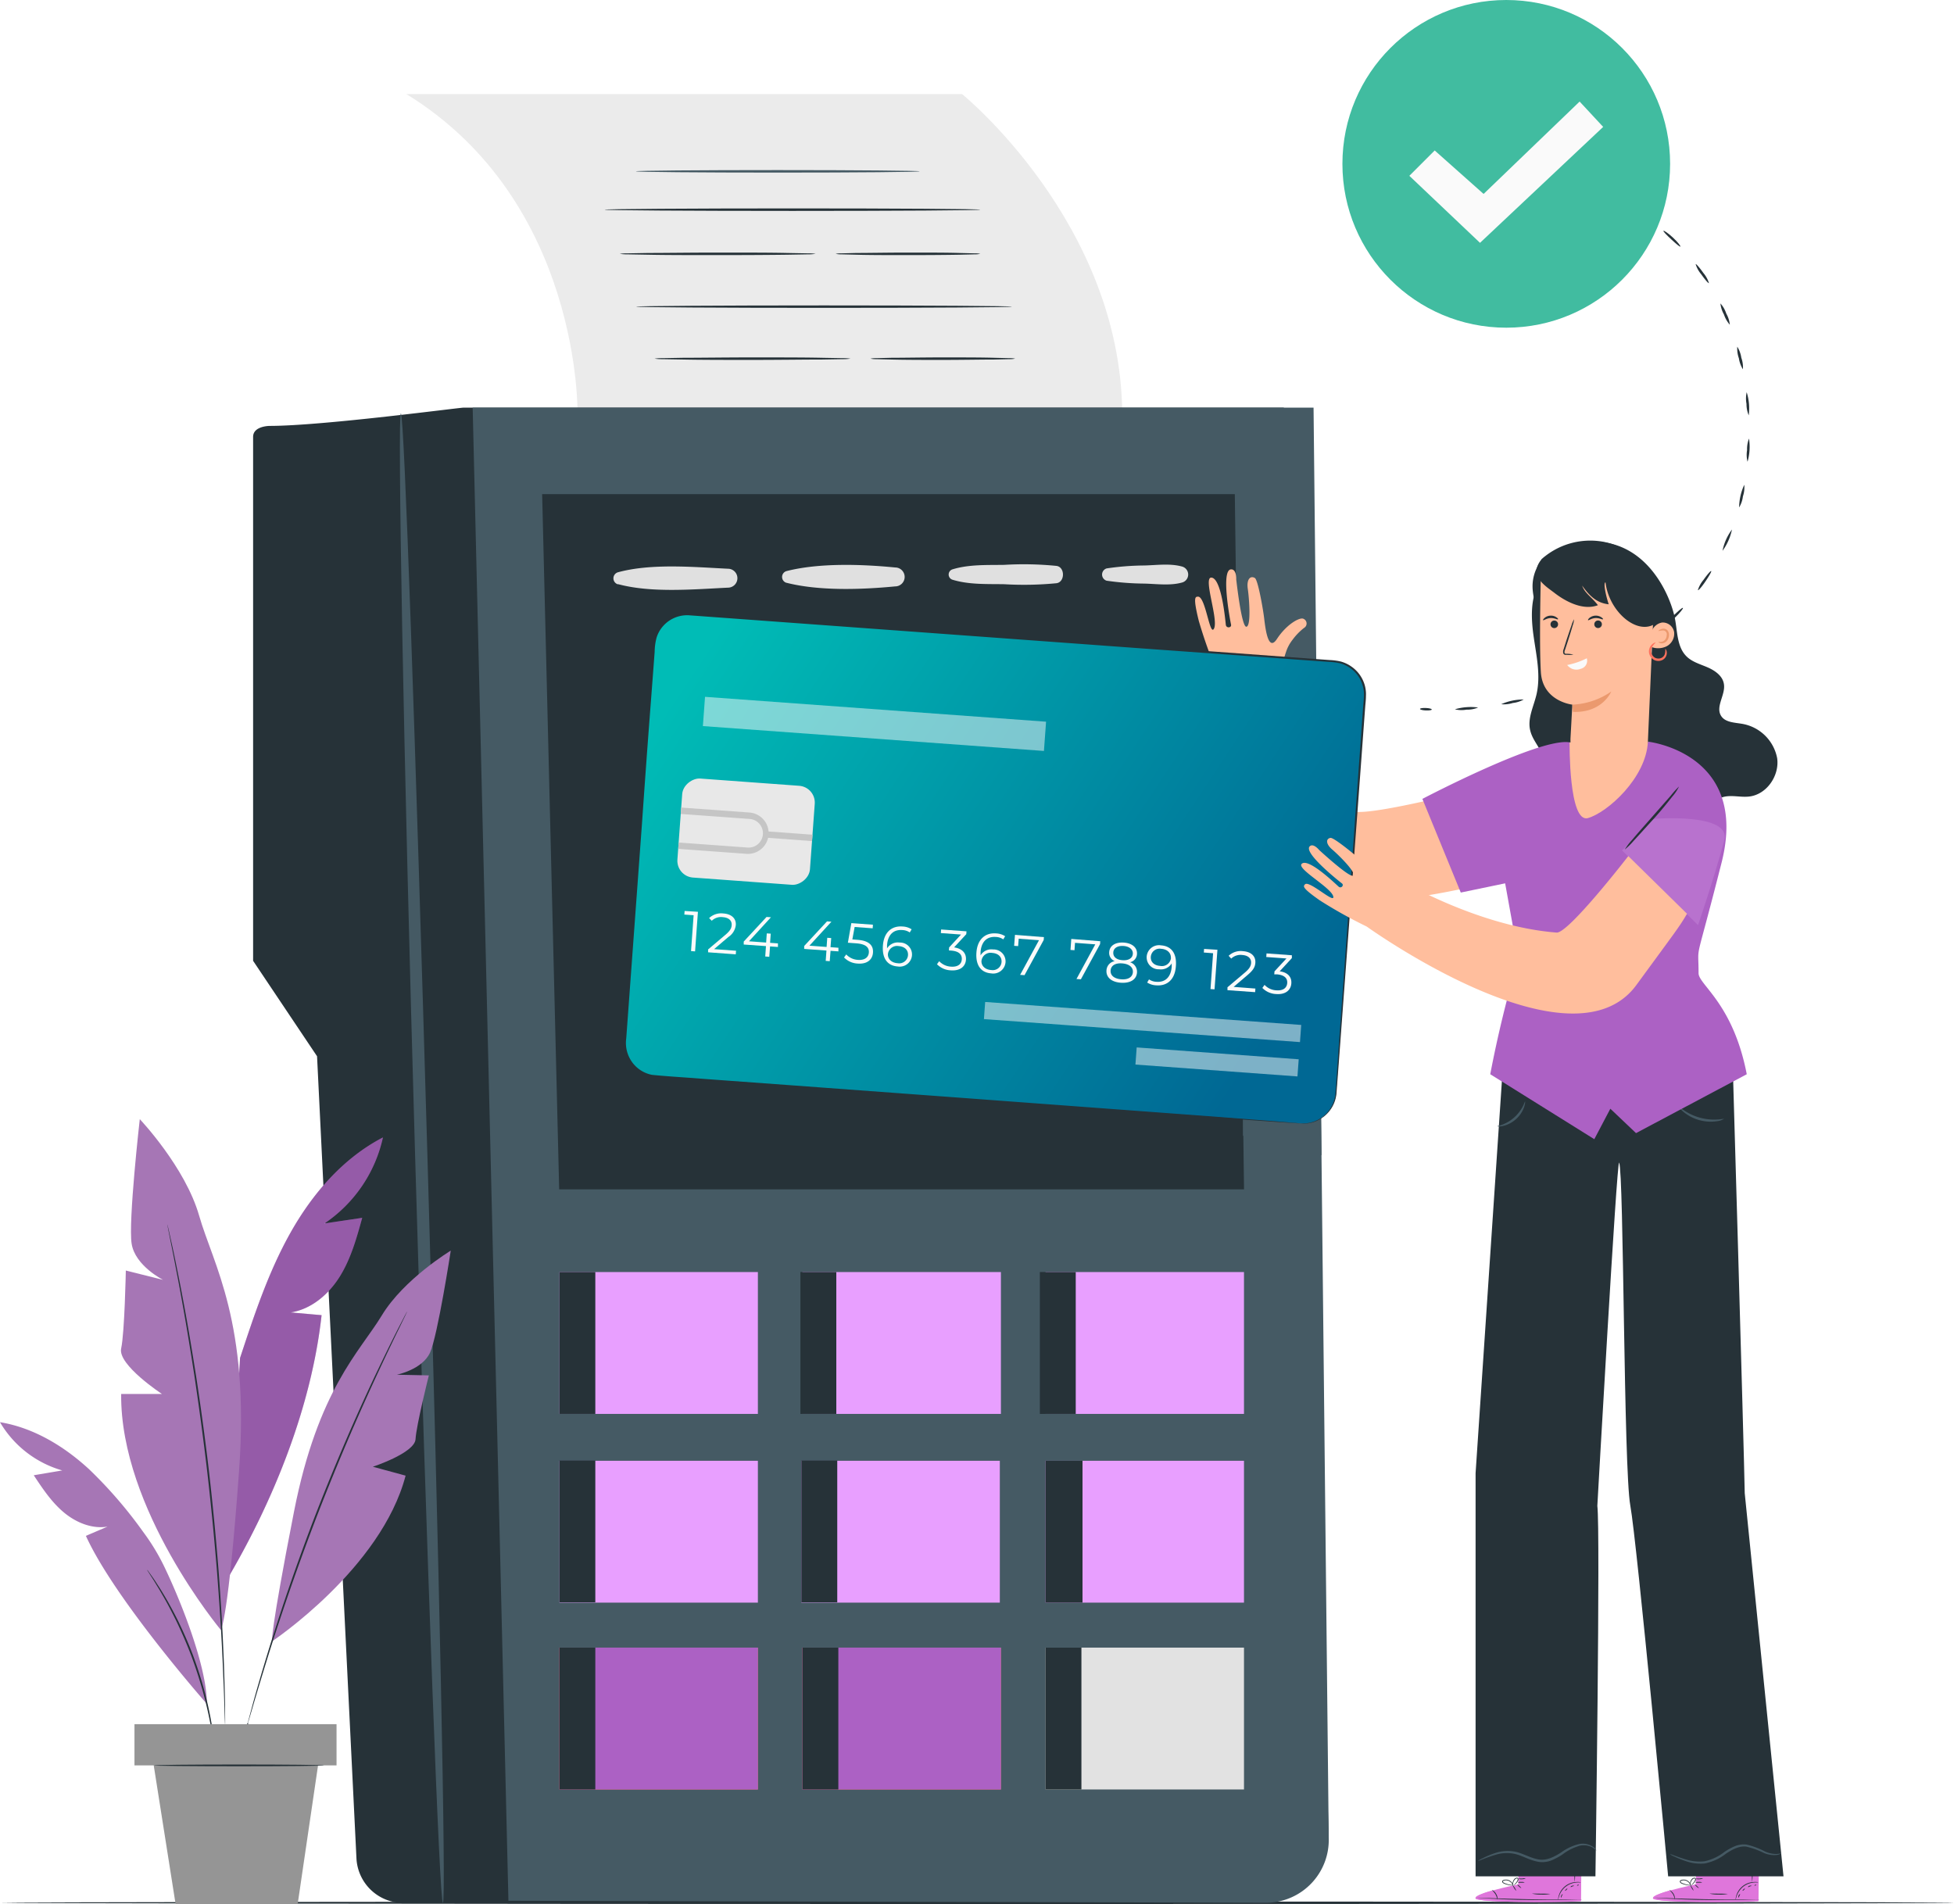 <svg xmlns="http://www.w3.org/2000/svg" xmlns:xlink="http://www.w3.org/1999/xlink" width="575.73" height="561" viewBox="0 0 575.73 561">
  <defs>
    <linearGradient id="linear-gradient" x1="0.044" y1="0.212" x2="0.961" y2="0.628" gradientUnits="objectBoundingBox">
      <stop offset="0" stop-color="#00bcb6"/>
      <stop offset="1" stop-color="#006894"/>
    </linearGradient>
  </defs>
  <g id="Group_27622" data-name="Group 27622" transform="translate(-726 -2168)">
    <g id="Group_16361" data-name="Group 16361" transform="translate(726 2168)">
      <g id="Floor" transform="translate(0 560.261)">
        <path id="Path_9237" data-name="Path 9237" d="M635.24,442.982c0,.209-128.9.376-287.858.376S59.51,443.15,59.51,442.982s128.857-.362,287.872-.362S635.24,442.787,635.24,442.982Z" transform="translate(-59.51 -442.62)" fill="#263238"/>
      </g>
      <g id="Device" transform="translate(74.576 27.706)">
        <g id="Group_16356" data-name="Group 16356">
          <path id="Path_9238" data-name="Path 9238" d="M195.86,154.659s1.212-62.449-50.45-94.169H309.15s46.813,37.935,47.2,94.169Z" transform="translate(-100.271 -60.49)" fill="#ebebeb"/>
          <path id="Path_9239" data-name="Path 9239" d="M277.559,76.932c0,.209-18.7.376-41.809.376s-41.809-.167-41.809-.376,18.7-.362,41.809-.362S277.559,76.737,277.559,76.932Z" transform="translate(-81.167 -54.16)" fill="#455a64"/>
          <path id="Path_9240" data-name="Path 9240" d="M298.024,85.046c0,.2-24.779.362-55.342.362s-55.342-.167-55.342-.362,24.779-.376,55.342-.376S298.024,84.837,298.024,85.046Z" transform="translate(-83.765 -50.972)" fill="#263238"/>
          <path id="Path_9241" data-name="Path 9241" d="M304.708,105.542c0,.2-24.779.362-55.342.362s-55.356-.167-55.356-.362,24.779-.362,55.356-.362S304.708,105.347,304.708,105.542Z" transform="translate(-81.14 -42.898)" fill="#263238"/>
          <path id="Path_9242" data-name="Path 9242" d="M248.237,94.372a13.169,13.169,0,0,1-2.258.153l-6.188.111c-5.226.07-12.431.111-20.4.111s-15.177,0-20.4-.111l-6.188-.111a13.169,13.169,0,0,1-2.258-.153,14.566,14.566,0,0,1,2.258-.139l6.188-.111c5.226,0,12.431-.111,20.4-.111s15.177,0,20.4.111l6.188.111A14.566,14.566,0,0,1,248.237,94.372Z" transform="translate(-82.506 -47.295)" fill="#263238"/>
          <path id="Path_9243" data-name="Path 9243" d="M278.8,94.372a7.246,7.246,0,0,1-1.672.153l-4.571.111c-3.847.07-9.184.111-15.065.111s-11.219,0-15.065-.111l-4.571-.111a7.408,7.408,0,0,1-1.672-.153,8.208,8.208,0,0,1,1.672-.139l4.571-.111c3.846,0,9.184-.111,15.065-.111s11.149,0,15.065.111l4.571.111A8.014,8.014,0,0,1,278.8,94.372Z" transform="translate(-64.54 -47.295)" fill="#263238"/>
          <path id="Path_9244" data-name="Path 9244" d="M255.611,116.532a13.472,13.472,0,0,1-2.272.153l-6.174.111c-5.226,0-12.445.111-20.4.111s-15.191,0-20.417-.111l-6.174-.111a13.472,13.472,0,0,1-2.272-.153,14.921,14.921,0,0,1,2.272-.139l6.174-.111c5.226,0,12.445-.111,20.417-.111s15.177,0,20.4.111l6.174.111A14.92,14.92,0,0,1,255.611,116.532Z" transform="translate(-79.608 -38.572)" fill="#263238"/>
          <path id="Path_9245" data-name="Path 9245" d="M286.172,116.532a7.409,7.409,0,0,1-1.672.153l-4.571.111c-3.86,0-9.184.111-15.065.111s-11.149,0-15.079-.111l-4.571-.111a7.409,7.409,0,0,1-1.672-.153,8.205,8.205,0,0,1,1.672-.139l4.571-.111c3.86,0,9.184-.111,15.079-.111s11.149,0,15.065.111l4.571.111A8.214,8.214,0,0,1,286.172,116.532Z" transform="translate(-61.642 -38.572)" fill="#263238"/>
          <path id="Path_9246" data-name="Path 9246" d="M113.021,135.411V289.78L131.862,317.9l11.609,236.321a13.824,13.824,0,0,0,13.811,13.142H408.445c.236,0,.471,0,.707-.01A21.394,21.394,0,0,0,429.866,545.3L416.71,126.792H175.135c.142-.216-41.376,5.374-57.191,5.384C117.943,132.175,113.021,132.15,113.021,135.411Z" transform="translate(-113.021 -34.393)" fill="#263238"/>
          <path id="Path_9247" data-name="Path 9247" d="M169.976,566.723,159.44,126.79H407.2l4.474,421.426A18.507,18.507,0,0,1,393.764,567.3c-.213.007-.425.01-.637.01Z" transform="translate(-94.748 -34.391)" fill="#455a64"/>
          <path id="Path_9248" data-name="Path 9248" d="M174.13,145.08l5.017,204.839H380.934L378.216,145.08Z" transform="translate(-88.966 -27.191)" fill="#263238"/>
          <path id="Path_9249" data-name="Path 9249" d="M190.525,165.568c9.853,2.662,22.3,1.533,32.416,1.045a2.787,2.787,0,1,0,0-5.575c-10.118-.5-22.577-1.631-32.416,1.045a1.853,1.853,0,0,0,0,3.554Z" transform="translate(-83.034 -21.172)" fill="#e0e0e0"/>
          <path id="Path_9250" data-name="Path 9250" d="M226.131,165.3c9.672,2.467,22.173,2.021,32.054,1.073a2.787,2.787,0,1,0,0-5.575c-9.881-.962-22.382-1.394-32.054,1.073a1.8,1.8,0,0,0,0,3.442Z" transform="translate(-68.999 -21.304)" fill="#e0e0e0"/>
          <path id="Path_9251" data-name="Path 9251" d="M261.237,164.469c4.864,1.477,10.118,1.226,15.163,1.31a98.685,98.685,0,0,0,15.456-.293c2.522-.362,2.522-4.752,0-5.1a97.007,97.007,0,0,0-15.456-.307c-5.045.084-10.3-.167-15.163,1.31a1.6,1.6,0,0,0,0,3.08Z" transform="translate(-55.132 -21.355)" fill="#e0e0e0"/>
          <path id="Path_9252" data-name="Path 9252" d="M293.848,164.719a81.664,81.664,0,0,0,11.08.85c3.679.084,7.651.683,11.219-.334a2.439,2.439,0,0,0,0-4.669c-3.568-1.017-7.54-.418-11.219-.334a79.469,79.469,0,0,0-11.08.864,1.895,1.895,0,0,0,0,3.623Z" transform="translate(-42.366 -21.326)" fill="#e0e0e0"/>
          <rect id="Rectangle_5821" data-name="Rectangle 5821" width="58.478" height="41.796" transform="translate(90.251 347.088)" fill="#e89fff"/>
          <rect id="Rectangle_5822" data-name="Rectangle 5822" width="10.578" height="41.796" transform="translate(90.251 347.088)" fill="#263238"/>
          <rect id="Rectangle_5823" data-name="Rectangle 5823" width="58.478" height="41.796" transform="translate(161.857 347.088)" fill="#e89fff"/>
          <rect id="Rectangle_5824" data-name="Rectangle 5824" width="10.578" height="41.796" transform="translate(161.258 347.088)" fill="#263238"/>
          <rect id="Rectangle_5825" data-name="Rectangle 5825" width="58.478" height="41.796" transform="translate(233.477 347.088)" fill="#e89fff"/>
          <rect id="Rectangle_5826" data-name="Rectangle 5826" width="10.578" height="41.796" transform="translate(231.804 347.088)" fill="#263238"/>
          <rect id="Rectangle_5827" data-name="Rectangle 5827" width="58.478" height="41.796" transform="translate(233.477 402.695)" fill="#e89fff"/>
          <rect id="Rectangle_5828" data-name="Rectangle 5828" width="10.898" height="41.796" transform="translate(233.477 402.695)" fill="#263238"/>
          <rect id="Rectangle_5829" data-name="Rectangle 5829" width="58.478" height="41.796" transform="translate(90.251 402.695)" fill="#e89fff"/>
          <rect id="Rectangle_5830" data-name="Rectangle 5830" width="10.578" height="41.796" transform="translate(90.251 402.611)" fill="#263238"/>
          <rect id="Rectangle_5831" data-name="Rectangle 5831" width="58.478" height="41.796" transform="translate(90.251 457.744)" fill="#ff725e"/>
          <rect id="Rectangle_5832" data-name="Rectangle 5832" width="58.478" height="41.796" transform="translate(90.251 457.744)" fill="#ac61c4" style="mix-blend-mode: normal;isolation: isolate"/>
          <rect id="Rectangle_5833" data-name="Rectangle 5833" width="10.578" height="41.796" transform="translate(90.251 457.744)" fill="#263238"/>
          <rect id="Rectangle_5834" data-name="Rectangle 5834" width="58.478" height="41.796" transform="translate(161.536 402.695)" fill="#e89fff"/>
          <rect id="Rectangle_5835" data-name="Rectangle 5835" width="10.578" height="41.796" transform="translate(161.536 402.611)" fill="#263238"/>
          <rect id="Rectangle_5836" data-name="Rectangle 5836" width="58.478" height="41.796" transform="translate(161.857 457.744)" fill="#ff725e"/>
          <rect id="Rectangle_5837" data-name="Rectangle 5837" width="58.478" height="41.796" transform="translate(161.857 457.744)" fill="#ac61c4" style="mix-blend-mode: normal;isolation: isolate"/>
          <rect id="Rectangle_5838" data-name="Rectangle 5838" width="10.578" height="41.796" transform="translate(161.857 457.744)" fill="#263238"/>
          <rect id="Rectangle_5839" data-name="Rectangle 5839" width="58.478" height="41.796" transform="translate(233.477 457.744)" fill="#e2e2e2"/>
          <rect id="Rectangle_5840" data-name="Rectangle 5840" width="10.578" height="41.796" transform="translate(233.477 457.744)" fill="#263238"/>
          <path id="Path_9253" data-name="Path 9253" d="M156.73,566.885c-1,0-4.669-98.587-8.195-220.2s-5.2-218.652-4.193-218.68,4.291,96.889,7.817,218.527S157.734,566.857,156.73,566.885Z" transform="translate(-100.805 -33.912)" fill="#455a64"/>
          <path id="Path_9254" data-name="Path 9254" d="M322.3,275.32v7.512l23.135,5.756-.125-11.581Z" transform="translate(-30.638 24.078)" fill="#455a64"/>
        </g>
      </g>
      <g id="Icon" transform="translate(395.532 0)">
        <g id="Group_16357" data-name="Group 16357">
          <path id="Path_9255" data-name="Path 9255" d="M363.19,190.738c0,.2-.78.321-1.756.279s-1.728-.237-1.714-.446.794-.321,1.756-.279S363.2,190.529,363.19,190.738Z" transform="translate(-336.864 18.309)" fill="#263238"/>
          <path id="Path_9256" data-name="Path 9256" d="M373.929,190.231a8.041,8.041,0,0,1-3.387.627,8.285,8.285,0,0,1-3.442-.1,16.324,16.324,0,0,1,6.829-.53Z" transform="translate(-333.959 18.231)" fill="#263238"/>
          <path id="Path_9257" data-name="Path 9257" d="M383.593,188.46a8.272,8.272,0,0,1-3.275,1.073,8.553,8.553,0,0,1-3.428.362,16.349,16.349,0,0,1,6.7-1.394Z" transform="translate(-330.105 17.591)" fill="#263238"/>
          <path id="Path_9258" data-name="Path 9258" d="M392.869,185.47a8.367,8.367,0,0,1-3.094,1.491,8.21,8.21,0,0,1-3.345.808,8.159,8.159,0,0,1,3.094-1.491A8.716,8.716,0,0,1,392.869,185.47Z" transform="translate(-326.35 16.414)" fill="#263238"/>
          <path id="Path_9259" data-name="Path 9259" d="M401.636,181.24a16.685,16.685,0,0,1-6.076,3.164,8.581,8.581,0,0,1,2.871-1.909A8.361,8.361,0,0,1,401.636,181.24Z" transform="translate(-322.756 14.749)" fill="#263238"/>
          <path id="Path_9260" data-name="Path 9260" d="M409.659,175.8c.125.153-1.017,1.185-2.564,2.3a8.242,8.242,0,0,1-2.982,1.714c-.112-.167,1.031-1.2,2.564-2.313S409.533,175.629,409.659,175.8Z" transform="translate(-319.392 12.597)" fill="#263238"/>
          <path id="Path_9261" data-name="Path 9261" d="M416.679,169.136c.153.139-.822,1.394-2.16,2.676s-2.55,2.313-2.676,2.16.822-1.394,2.16-2.676S416.526,168.955,416.679,169.136Z" transform="translate(-316.35 9.976)" fill="#263238"/>
          <path id="Path_9262" data-name="Path 9262" d="M422.386,161.342c.181.1-.571,1.394-1.658,3.01s-2.1,2.787-2.258,2.606a8.611,8.611,0,0,1,1.658-3.024C421.215,162.4,422.219,161.231,422.386,161.342Z" transform="translate(-313.737 6.913)" fill="#263238"/>
          <path id="Path_9263" data-name="Path 9263" d="M426.467,152.56a16.394,16.394,0,0,1-2.787,6.271,15.38,15.38,0,0,1,2.787-6.271Z" transform="translate(-311.686 3.459)" fill="#263238"/>
          <path id="Path_9264" data-name="Path 9264" d="M428.709,143.1a8.372,8.372,0,0,1-.4,3.414,8.215,8.215,0,0,1-1.115,3.261A16.278,16.278,0,0,1,428.709,143.1Z" transform="translate(-310.305 -0.265)" fill="#263238"/>
          <path id="Path_9265" data-name="Path 9265" d="M429.474,133.33a15.97,15.97,0,0,1-.432,6.829,8.363,8.363,0,0,1-.139-3.428A8.533,8.533,0,0,1,429.474,133.33Z" transform="translate(-309.676 -4.111)" fill="#263238"/>
          <path id="Path_9266" data-name="Path 9266" d="M428.848,123.53a15.958,15.958,0,0,1,.6,6.815,8.641,8.641,0,0,1-.655-3.373A8.524,8.524,0,0,1,428.848,123.53Z" transform="translate(-309.733 -7.969)" fill="#263238"/>
          <path id="Path_9267" data-name="Path 9267" d="M426.805,113.91a8.284,8.284,0,0,1,1.185,3.233,8.37,8.37,0,0,1,.474,3.414,8.513,8.513,0,0,1-1.185-3.233A8.568,8.568,0,0,1,426.805,113.91Z" transform="translate(-310.463 -11.756)" fill="#263238"/>
          <path id="Path_9268" data-name="Path 9268" d="M423.24,104.76a8.283,8.283,0,0,1,1.714,2.982A8.17,8.17,0,0,1,426,111.031a8.745,8.745,0,0,1-1.714-3A8.419,8.419,0,0,1,423.24,104.76Z" transform="translate(-311.86 -15.357)" fill="#263238"/>
          <path id="Path_9269" data-name="Path 9269" d="M418,96.453c.153-.125,1.157,1.031,2.258,2.592a8.428,8.428,0,0,1,1.658,3.01c-.167.111-1.185-1.059-2.258-2.592A8.471,8.471,0,0,1,418,96.453Z" transform="translate(-313.922 -18.631)" fill="#263238"/>
          <path id="Path_9270" data-name="Path 9270" d="M411.193,89.415c.125-.153,1.394.683,2.787,1.979s2.341,2.522,2.2,2.662-1.31-.85-2.69-2.132S411.067,89.568,411.193,89.415Z" transform="translate(-316.606 -21.405)" fill="#263238"/>
          <path id="Path_9271" data-name="Path 9271" d="M405.084,85.2c.1-.167.85.1,1.672.6s1.394,1.045,1.3,1.212-.864-.1-1.672-.585S404.972,85.385,405.084,85.2Z" transform="translate(-319.012 -23.075)" fill="#263238"/>
          <circle id="Ellipse_62" data-name="Ellipse 62" cx="48.276" cy="48.276" r="48.276" fill="#41bca0"/>
          <path id="Path_9272" data-name="Path 9272" d="M357.47,83.96l7.47-7.47L379.35,89.3,407.641,62.08l6.94,7.47-36.291,34.158Z" transform="translate(-337.75 -32.158)" fill="#fafafa"/>
        </g>
      </g>
      <g id="Character" transform="translate(183.847 159.286)">
        <g id="Group_16360" data-name="Group 16360" transform="translate(0)">
          <path id="Path_9273" data-name="Path 9273" d="M423.194,251.986l-7.108-26.047s-33.448,8.71-35.58,6.007c-12.139-15.01-18.271-35.636-20.18-43.036.265-1.059.627-2.3,1.115-3.749a11.558,11.558,0,0,1,1.868-3.428,17.564,17.564,0,0,1,3.373-3.484,1.505,1.505,0,0,0-.446-2.787c-1.394-.1-4.906,2.021-7.54,6.048s-3.428-3.5-3.763-6.23-1.8-11.149-2.718-11.748c-1.394-.822-2.495.474-2.091,3.205s1.031,11.01-.418,11.149-2.982-13.936-2.982-13.936.153-3.038-1.533-2.969c-3.052.125-.307,14.87,0,16.278.209.962-1.394,1.143-1.533.084s-1.226-13.936-4.32-13.936c-2.383.084,2.132,12.153.864,14.954s-2.495-9.5-4.766-9.337c-.836,0-1.463.223.265,7.191a144.8,144.8,0,0,0,5.156,14.633h-.125s12.4,72.776,44.6,68.707C419.6,255.316,423.194,251.986,423.194,251.986Z" transform="translate(-166.32 -152.513)" fill="#ffbe9d"/>
          <g id="Group_16362" data-name="Group 16362" transform="translate(0 21.375)">
            <g id="Group_16358" data-name="Group 16358">
              <path id="Path_9274" data-name="Path 9274" d="M408.764,312.356,218.827,298.529a9.771,9.771,0,0,1-9.074-10.422l0-.036,8.5-116.694a9.771,9.771,0,0,1,10.421-9.074l.036,0,190,13.866a9.783,9.783,0,0,1,9.071,10.447v.01l-8.5,116.694a9.759,9.759,0,0,1-10.427,9.04Z" transform="translate(-209.448 -162.046)" fill="url(#linear-gradient)"/>
              <path id="Path_9275" data-name="Path 9275" d="M408.828,312.409a15.533,15.533,0,0,0,1.736,0,9.584,9.584,0,0,0,4.691-1.84,9.69,9.69,0,0,0,3.888-6.985c.233-3.292.505-7.088.8-11.352l5.184-72.271q.816-11.443,1.724-23.961c.155-2.073.3-4.186.454-6.3s.518-4.289-.156-6.311a9.292,9.292,0,0,0-3.628-5.093,9.717,9.717,0,0,0-2.9-1.4,16.8,16.8,0,0,0-3.266-.428l-57.291-4.134-131.259-9.6a9.459,9.459,0,0,0-7.581,2.968,9.308,9.308,0,0,0-2.1,3.59,17.085,17.085,0,0,0-.57,4.2q-.647,8.631-1.3,17.132-1.3,17.014-2.436,33.485c-1.607,21.952-3.162,43.14-4.639,63.3a9.652,9.652,0,0,0,1.711,6.946,9.434,9.434,0,0,0,5.935,3.784c4.834.479,9.732.739,14.5,1.127l27.8,2.035,49.917,3.68,72.258,5.365,19.633,1.5,5.184.441,1.736.156s-.583,0-1.736-.091l-5.184-.337-19.646-1.361L310,305.476l-49.878-3.551-27.81-2.009c-4.782-.376-9.589-.622-14.566-1.114a10.028,10.028,0,0,1-6.324-4.017,10.366,10.366,0,0,1-1.827-7.348c1.464-20.177,3.006-41.351,4.6-63.317q1.192-16.47,2.423-33.485.622-8.514,1.3-17.132a18.164,18.164,0,0,1,.6-4.354,10.108,10.108,0,0,1,10.367-7.024l131.259,9.589,57.278,4.2a17.675,17.675,0,0,1,3.369.454,10.192,10.192,0,0,1,3.071,1.477,10,10,0,0,1,3.888,5.391,9.808,9.808,0,0,1,.376,3.292c0,1.089-.143,2.138-.22,3.214-.155,2.112-.311,4.225-.467,6.3q-.908,12.493-1.762,23.948c-2.268,30.5-4.108,55.191-5.378,72.271q-.48,6.389-.855,11.339a9.8,9.8,0,0,1-4.043,7.076,9.511,9.511,0,0,1-4.756,1.8,8.023,8.023,0,0,1-1.3,0Z" transform="translate(-209.512 -162.099)" fill="#263238"/>
              <path id="Path_9276" data-name="Path 9276" d="M227.244,230.056l-.842,11.663-1.192-.091.765-10.561-2.734-.194.078-1.063Z" transform="translate(-205.451 -142.065)" fill="#fafafa"/>
              <path id="Path_9277" data-name="Path 9277" d="M236.882,241.367l-.091,1.063-8.151-.6v-.842l5.184-4.38c1.4-1.205,1.711-1.957,1.762-2.76.1-1.3-.79-2.242-2.592-2.371a3.884,3.884,0,0,0-3.266,1.063l-.79-.79a5.183,5.183,0,0,1,4.238-1.361c2.359.168,3.771,1.477,3.628,3.421a4.844,4.844,0,0,1-2.177,3.5L230.4,240.9Z" transform="translate(-203.853 -141.907)" fill="#fafafa"/>
              <path id="Path_9278" data-name="Path 9278" d="M246.822,240.021l-2.32-.168-.233,3.058-1.192-.091.22-3.058-6.557-.467v-.868l6.726-7.257,1.3.091-6.479,7.076,5.054.376.194-2.7,1.166.078-.194,2.7,2.32.168Z" transform="translate(-201.456 -141.663)" fill="#fafafa"/>
              <path id="Path_9279" data-name="Path 9279" d="M260.572,241.021l-2.32-.168-.233,3.058-1.192-.091.22-3.045-6.557-.479v-.868l6.726-7.257,1.3.1-6.479,7.063,5.054.376.194-2.7,1.166.091-.207,2.682,2.333.168Z" transform="translate(-197.388 -141.367)" fill="#fafafa"/>
              <path id="Path_9280" data-name="Path 9280" d="M268.077,241.278c-.143,1.983-1.633,3.421-4.471,3.214a5.945,5.945,0,0,1-4.056-1.8l.648-.894a5.076,5.076,0,0,0,3.473,1.607c1.97.143,3.084-.752,3.188-2.164s-.752-2.488-3.706-2.708l-2.475-.181,1.024-5.78,6.363.467-.078,1.063-5.313-.389L262,237.378l1.5.117C267,237.741,268.232,239.218,268.077,241.278Z" transform="translate(-194.707 -141.249)" fill="#fafafa"/>
              <path id="Path_9281" data-name="Path 9281" d="M276.963,241.845a3.629,3.629,0,0,1-3.915,3.317,3.11,3.11,0,0,1-.31-.039c-3.1-.22-4.613-2.488-4.341-6.155.285-3.952,2.592-5.857,5.754-5.624a5.361,5.361,0,0,1,2.708.829l-.557.933a4.1,4.1,0,0,0-2.216-.713c-2.514-.181-4.238,1.3-4.471,4.458v.959a3.7,3.7,0,0,1,3.693-1.736,3.522,3.522,0,0,1,3.654,3.771Zm-1.179,0c.117-1.529-.946-2.592-2.734-2.721a2.7,2.7,0,0,0-3.149,2.149c-.01.057-.019.114-.026.171-.1,1.3.881,2.592,2.89,2.721a2.592,2.592,0,0,0,2.99-2.121c.014-.083.023-.166.03-.25Z" transform="translate(-192.099 -141.025)" fill="#fafafa"/>
              <path id="Path_9282" data-name="Path 9282" d="M289.22,242.936c-.142,1.944-1.659,3.33-4.471,3.123a6,6,0,0,1-4.069-1.8l.648-.894a5.178,5.178,0,0,0,3.5,1.607c1.931.13,3.058-.687,3.162-2.125s-.816-2.384-2.968-2.592l-.829-.065.065-.881,3.512-3.8-5.948-.428.078-1.063,7.477.544-.065.842-3.59,3.888C288.209,239.67,289.349,241.07,289.22,242.936Z" transform="translate(-188.455 -140.82)" fill="#fafafa"/>
              <path id="Path_9283" data-name="Path 9283" d="M298.236,243.389a3.627,3.627,0,0,1-3.889,3.347,3.51,3.51,0,0,1-.349-.043c-3.084-.22-4.613-2.488-4.341-6.155.285-3.888,2.592-5.857,5.754-5.624a5.361,5.361,0,0,1,2.708.829l-.557.933a3.991,3.991,0,0,0-2.216-.713c-2.514-.181-4.238,1.3-4.471,4.458v.959a3.7,3.7,0,0,1,3.693-1.736,3.524,3.524,0,0,1,3.671,3.372A3.575,3.575,0,0,1,298.236,243.389Zm-1.179,0c.117-1.529-.946-2.592-2.734-2.721a2.7,2.7,0,0,0-3.149,2.149c-.01.057-.019.114-.026.171-.1,1.3.881,2.592,2.89,2.721a2.592,2.592,0,0,0,2.99-2.121c.014-.083.023-.166.03-.25Z" transform="translate(-185.808 -140.56)" fill="#fafafa"/>
              <path id="Path_9284" data-name="Path 9284" d="M307,235.914l-.065.842-5.65,10.367-1.3-.091,5.559-10.211-5.974-.441-.168,2.177-1.179-.078.246-3.24Z" transform="translate(-183.263 -140.459)" fill="#fafafa"/>
              <path id="Path_9285" data-name="Path 9285" d="M319.813,236.844l-.065.855-5.65,10.367-1.3-.091,5.546-10.212-5.974-.441-.155,2.177-1.179-.091.233-3.24Z" transform="translate(-179.473 -140.183)" fill="#fafafa"/>
              <path id="Path_9286" data-name="Path 9286" d="M328.216,245.829c-.143,2.06-1.983,3.2-4.756,3.006s-4.393-1.607-4.237-3.667a2.915,2.915,0,0,1,2.449-2.7,2.591,2.591,0,0,1-1.646-2.682c.143-1.892,1.84-2.955,4.3-2.786s4.017,1.49,3.888,3.382a2.592,2.592,0,0,1-2.047,2.41A2.943,2.943,0,0,1,328.216,245.829Zm-1.218-.1c.1-1.438-1.063-2.423-3.123-2.592s-3.33.648-3.434,2.086,1.037,2.423,3.1,2.592S326.894,247.164,327,245.725Zm-3.058-3.538c1.814.13,2.955-.609,3.045-1.866s-1-2.2-2.734-2.32-2.929.583-3.019,1.879S322.138,242.071,323.939,242.188Z" transform="translate(-177.055 -139.942)" fill="#fafafa"/>
              <path id="Path_9287" data-name="Path 9287" d="M336.967,243.8c-.285,3.952-2.592,5.857-5.754,5.624a5.441,5.441,0,0,1-2.708-.829l.544-.933a4.141,4.141,0,0,0,2.229.713c2.5.181,4.225-1.3,4.458-4.471v-.946a3.732,3.732,0,0,1-3.706,1.736,3.524,3.524,0,0,1-3.673-3.371,3.458,3.458,0,0,1,.005-.4A3.641,3.641,0,0,1,332.3,237.6c.1.008.2.021.3.038C335.748,237.862,337.265,240.13,336.967,243.8Zm-1.477-2.436c.091-1.3-.881-2.592-2.89-2.708a2.59,2.59,0,0,0-2.992,2.116c-.012.067-.021.135-.027.2-.117,1.529.946,2.592,2.734,2.721a2.694,2.694,0,0,0,3.177-2.106c.016-.075.027-.15.036-.227Z" transform="translate(-174.35 -139.763)" fill="#fafafa"/>
              <rect id="Rectangle_5841" data-name="Rectangle 5841" width="5.067" height="93.368" transform="translate(106.058 119.608) rotate(-85.841)" fill="#fafafa" opacity="0.5"/>
              <rect id="Rectangle_5842" data-name="Rectangle 5842" width="5.067" height="47.883" transform="matrix(0.073, -0.997, 0.997, 0.073, 150.699, 133)" fill="#fafafa" opacity="0.5"/>
              <rect id="Rectangle_5843" data-name="Rectangle 5843" width="29.261" height="39.174" rx="4.96" transform="matrix(0.073, -0.997, 0.997, 0.073, 15.382, 77.54)" fill="#e8e8e8"/>
              <path id="Path_9288" data-name="Path 9288" d="M221.85,218.468l.143-1.866,20.112,1.464a4.225,4.225,0,1,0,.866-8.405c-.086-.008-.171-.014-.257-.018L222.6,208.179l.13-1.879,20.125,1.464a6.1,6.1,0,0,1-.881,12.168Z" transform="translate(-205.862 -149.021)" fill="#c5c5c5"/>
              <rect id="Rectangle_5844" data-name="Rectangle 5844" width="1.879" height="13.84" transform="matrix(0.074, -0.997, 0.997, 0.074, 41.622, 66.135)" fill="#c5c5c5"/>
              <rect id="Rectangle_5845" data-name="Rectangle 5845" width="8.644" height="100.754" transform="translate(23.254 33.273) rotate(-85.83)" fill="#fafafa" opacity="0.5"/>
            </g>
            <path id="Path_9331" data-name="Path 9331" d="M345.367,238.686l-.855,11.663-1.192-.078.765-10.561-2.734-.207.078-1.063Z" transform="translate(-170.505 -139.512)" fill="#fafafa"/>
            <path id="Path_9332" data-name="Path 9332" d="M354.959,249.975l-.078,1.063-8.151-.583V249.6l5.184-4.38c1.4-1.192,1.711-1.957,1.775-2.76.091-1.3-.79-2.242-2.592-2.371a3.993,3.993,0,0,0-3.266,1.063l-.752-.829a5.181,5.181,0,0,1,4.238-1.361c2.359.168,3.771,1.477,3.628,3.421-.078,1.114-.505,2.086-2.177,3.5l-4.225,3.6Z" transform="translate(-168.913 -139.371)" fill="#fafafa"/>
            <path id="Path_9333" data-name="Path 9333" d="M363.2,248.311c-.143,1.931-1.659,3.33-4.458,3.123a6.014,6.014,0,0,1-4.082-1.8l.648-.907a5.039,5.039,0,0,0,3.512,1.607c1.918.143,3.045-.674,3.162-2.112s-.816-2.384-2.981-2.592h-.829l.065-.881,3.525-3.8-5.948-.428.078-1.063,7.464.544v.842l-3.59,3.888C362.189,245.045,363.342,246.445,363.2,248.311Z" transform="translate(-166.566 -139.21)" fill="#fafafa"/>
          </g>
          <g id="Group_16359" data-name="Group 16359" transform="translate(199.524)">
            <path id="Path_9289" data-name="Path 9289" d="M408.343,166.907c-2.885,4.808-2.592,10.843-1.784,16.4s2.063,11.233.822,16.724c-.822,3.61-2.787,7.219-1.84,10.8.627,2.55,2.536,4.557,3.484,6.968,1.394,3.484.6,7.358.139,11.066s-.432,7.846,2.021,10.647c3.052,3.484,8.668,3.331,12.849,1.394s7.5-5.379,11.372-7.9,8.919-4.181,13.086-2.174c1.923.92,3.582,2.564,5.7,2.787,2.968.223,5.31-2.495,8.181-3.289,2.467-.669,5.1.153,7.637-.139,5.17-.571,8.989-6.146,8.264-11.289a12.669,12.669,0,0,0-10.48-10.16c-2.188-.362-4.822-.418-6.021-2.286-1.784-2.787,1.394-6.285.794-9.5-.39-2.313-2.592-3.86-4.752-4.808s-4.543-1.575-6.216-3.219c-3-2.927-2.662-7.721-3.582-11.818-1.519-6.745-7.832-20.556-21.574-21.908" transform="translate(-338.018 -154.787)" fill="#263238"/>
            <path id="Path_9290" data-name="Path 9290" d="M406.45,441.779l.265-9.839,18.438.376-.237,14.4h-1.143c-5.087.181-25.908.557-29.267-.544C390.716,444.985,406.45,441.779,406.45,441.779Z" transform="translate(-342.495 -45.849)" fill="#df76db"/>
            <path id="Path_9291" data-name="Path 9291" d="M411.37,443.786a6.355,6.355,0,0,1,2.425-3.874,6.173,6.173,0,0,1,4.334-1.254l-.1,5.143Z" transform="translate(-335.624 -43.215)" fill="#df76db"/>
            <path id="Path_9292" data-name="Path 9292" d="M398.778,440.31s-5.575,1.477-4.85,2.4,21.713,1.394,31.009.7V443l-24.542-.279S399.851,440.38,398.778,440.31Z" transform="translate(-342.516 -42.554)" fill="#df76db"/>
            <path id="Path_9293" data-name="Path 9293" d="M425.183,442.4h-1.226l-3.345.084H409.547c-4.32,0-8.236-.237-11.066-.39l-3.345-.209-.906-.07h.906l3.359.125c2.787.112,6.731.251,11.052.335s8.223.1,11.052.084h4.585Z" transform="translate(-342.497 -41.964)" fill="#263238"/>
            <path id="Path_9294" data-name="Path 9294" d="M399.014,443.077a7.882,7.882,0,0,0-.6-1.617,8,8,0,0,0-1.115-1.31,2.482,2.482,0,0,1,1.31,1.2A2.534,2.534,0,0,1,399.014,443.077Z" transform="translate(-341.163 -42.617)" fill="#263238"/>
            <path id="Path_9295" data-name="Path 9295" d="M402.741,440.777a4.185,4.185,0,0,1-.571-.711c-.265-.418-.432-.808-.376-.836s.307.293.571.711S402.8,440.75,402.741,440.777Z" transform="translate(-339.398 -42.98)" fill="#263238"/>
            <path id="Path_9296" data-name="Path 9296" d="M403.87,440.1a2.962,2.962,0,0,1-.641-.446c-.321-.293-.53-.571-.488-.613s.334.153.641.446S403.912,440.059,403.87,440.1Z" transform="translate(-339.023 -43.056)" fill="#263238"/>
            <path id="Path_9297" data-name="Path 9297" d="M404.793,438.6c0,.07-.432.112-.962.112s-.962,0-.962-.125a2.165,2.165,0,0,1,.962-.1A2.277,2.277,0,0,1,404.793,438.6Z" transform="translate(-338.97 -43.279)" fill="#263238"/>
            <path id="Path_9298" data-name="Path 9298" d="M405.114,437.69a1.86,1.86,0,0,1-1.073.293,1.771,1.771,0,0,1-1.1-.181,6.439,6.439,0,0,1,1.087,0A4.53,4.53,0,0,1,405.114,437.69Z" transform="translate(-338.943 -43.586)" fill="#263238"/>
            <path id="Path_9299" data-name="Path 9299" d="M402.974,439.649a3.45,3.45,0,0,1-1.185,0,7.734,7.734,0,0,1-1.254-.307,3.775,3.775,0,0,1-.711-.307.685.685,0,0,1-.293-.376.474.474,0,0,1,.2-.474,2.188,2.188,0,0,1,2.676.7,1.956,1.956,0,0,1,.362.794V440a3.231,3.231,0,0,0-.516-1.017,2.085,2.085,0,0,0-1-.683,1.831,1.831,0,0,0-1.394.07c-.2.139-.125.362.084.488a4,4,0,0,0,.655.293,7.971,7.971,0,0,0,1.212.348A10.829,10.829,0,0,1,402.974,439.649Z" transform="translate(-340.287 -43.468)" fill="#263238"/>
            <path id="Path_9300" data-name="Path 9300" d="M401.86,439.866a1.187,1.187,0,0,1-.112-.822,1.828,1.828,0,0,1,.362-.878,1.172,1.172,0,0,1,1-.585.489.489,0,0,1,.348.557,1.413,1.413,0,0,1-.209.516,4.007,4.007,0,0,1-.571.711,1.785,1.785,0,0,1-.7.474,6.133,6.133,0,0,0,.585-.585,3.69,3.69,0,0,0,.5-.7c.167-.251.293-.7,0-.753s-.613.251-.794.488a1.779,1.779,0,0,0-.348.767A5.42,5.42,0,0,0,401.86,439.866Z" transform="translate(-339.423 -43.629)" fill="#263238"/>
            <path id="Path_9301" data-name="Path 9301" d="M418.039,438.659a7.235,7.235,0,0,0-1.394,0,5.784,5.784,0,0,0-4.906,3.763c-.293.78-.334,1.31-.376,1.31a1.42,1.42,0,0,1,0-.376,5.575,5.575,0,0,1,5.268-4.85,6.351,6.351,0,0,1,1,0A1.765,1.765,0,0,1,418.039,438.659Z" transform="translate(-335.632 -43.272)" fill="#263238"/>
            <path id="Path_9302" data-name="Path 9302" d="M414.935,433.08a30.743,30.743,0,0,1,.084,3.791,29.73,29.73,0,0,1-.139,3.777,34.121,34.121,0,0,1-.084-3.777A33.4,33.4,0,0,1,414.935,433.08Z" transform="translate(-334.283 -45.4)" fill="#263238"/>
            <path id="Path_9303" data-name="Path 9303" d="M411.253,441.024a10.243,10.243,0,0,1-2.7.209,10.839,10.839,0,0,1-2.69-.265c0-.07,1.213,0,2.7,0S411.239,441.024,411.253,441.024Z" transform="translate(-337.793 -42.307)" fill="#263238"/>
            <path id="Path_9304" data-name="Path 9304" d="M412.476,441.065a5.629,5.629,0,0,1-.237.516c-.139.265-.2.53-.265.516s-.084-.293.07-.6S412.434,440.982,412.476,441.065Z" transform="translate(-335.406 -42.264)" fill="#263238"/>
            <path id="Path_9305" data-name="Path 9305" d="M413.519,439.862a1.173,1.173,0,0,1-.279.418c-.2.181-.376.307-.418.265s.07-.237.265-.418S413.477,439.82,413.519,439.862Z" transform="translate(-335.056 -42.734)" fill="#263238"/>
            <path id="Path_9306" data-name="Path 9306" d="M415.027,439.362c0,.07-.265,0-.53.153s-.474.223-.516.181.111-.293.446-.4S415.041,439.307,415.027,439.362Z" transform="translate(-334.599 -42.972)" fill="#263238"/>
            <path id="Path_9307" data-name="Path 9307" d="M415.888,439.1a.5.5,0,0,1-.237.209.562.562,0,0,1-.32,0,.429.429,0,0,1,.237-.209C415.721,439.046,415.86,439.046,415.888,439.1Z" transform="translate(-334.066 -43.046)" fill="#263238"/>
            <path id="Path_9308" data-name="Path 9308" d="M443.983,441.779l.265-9.839,18.424.376-.237,14.4h-1.143c-5.087.181-25.894.557-29.267-.544C428.249,444.985,443.983,441.779,443.983,441.779Z" transform="translate(-327.724 -45.849)" fill="#df76db"/>
            <path id="Path_9309" data-name="Path 9309" d="M448.89,443.786a6.379,6.379,0,0,1,2.439-3.874,6.15,6.15,0,0,1,4.334-1.254l-.111,5.143Z" transform="translate(-320.855 -43.215)" fill="#df76db"/>
            <path id="Path_9310" data-name="Path 9310" d="M436.312,440.31s-5.575,1.477-4.864,2.4,21.713,1.394,31.009.7V443l-24.556-.279S437.385,440.38,436.312,440.31Z" transform="translate(-327.745 -42.554)" fill="#df76db"/>
            <path id="Path_9311" data-name="Path 9311" d="M462.717,442.4h-1.226l-3.359.084H447.067c-4.32,0-8.236-.237-11.052-.39l-3.359-.209-.906-.07h.92l3.345.125c2.787.112,6.731.251,11.052.335s8.236.1,11.066.084h4.585Z" transform="translate(-327.728 -41.964)" fill="#263238"/>
            <path id="Path_9312" data-name="Path 9312" d="M436.53,443.077a7.329,7.329,0,0,0-.585-1.617,8,8,0,0,0-1.115-1.31A2.969,2.969,0,0,1,436.53,443.077Z" transform="translate(-326.389 -42.617)" fill="#263238"/>
            <path id="Path_9313" data-name="Path 9313" d="M440.267,440.777a3.775,3.775,0,0,1-.557-.711c-.251-.418-.432-.808-.376-.836s.307.293.557.711A3.526,3.526,0,0,1,440.267,440.777Z" transform="translate(-324.621 -42.98)" fill="#263238"/>
            <path id="Path_9314" data-name="Path 9314" d="M441.4,440.1a2.63,2.63,0,0,1-.641-.446c-.307-.293-.53-.571-.488-.613s.321.153.641.446S441.442,440.059,441.4,440.1Z" transform="translate(-324.249 -43.056)" fill="#263238"/>
            <path id="Path_9315" data-name="Path 9315" d="M442.323,438.6c0,.07-.432.112-.962.112s-.962,0-.962-.125a2.164,2.164,0,0,1,.962-.1A2.277,2.277,0,0,1,442.323,438.6Z" transform="translate(-324.197 -43.279)" fill="#263238"/>
            <path id="Path_9316" data-name="Path 9316" d="M442.618,437.69a1.99,1.99,0,0,1-1.087.293,1.771,1.771,0,0,1-1.1-.181,6.755,6.755,0,0,1,1.087,0A4.566,4.566,0,0,1,442.618,437.69Z" transform="translate(-324.185 -43.586)" fill="#263238"/>
            <path id="Path_9317" data-name="Path 9317" d="M440.544,439.65a3.45,3.45,0,0,1-1.185,0,7.736,7.736,0,0,1-1.254-.307,3.521,3.521,0,0,1-.725-.307.649.649,0,0,1-.279-.376.5.5,0,0,1,.181-.474,2.174,2.174,0,0,1,2.676.7,2.01,2.01,0,0,1,.376.794.731.731,0,0,1,0,.321,3.125,3.125,0,0,0-.53-1.017,2.107,2.107,0,0,0-.99-.683,1.87,1.87,0,0,0-1.394.07c-.181.139-.112.362.084.488a3.619,3.619,0,0,0,.669.293,7.452,7.452,0,0,0,1.212.348C440.084,439.609,440.544,439.609,440.544,439.65Z" transform="translate(-325.498 -43.469)" fill="#263238"/>
            <path id="Path_9318" data-name="Path 9318" d="M439.393,439.862a1.13,1.13,0,0,1-.125-.822,2.013,2.013,0,0,1,.348-.864,1.169,1.169,0,0,1,.989-.585.488.488,0,0,1,.362.557,1.148,1.148,0,0,1-.223.516,3.421,3.421,0,0,1-.571.711,1.793,1.793,0,0,1-.683.474,7.486,7.486,0,0,0,.571-.585,4.273,4.273,0,0,0,.516-.7c.167-.251.279-.7,0-.753s-.6.251-.794.488a2.185,2.185,0,0,0-.348.767A4.208,4.208,0,0,0,439.393,439.862Z" transform="translate(-324.653 -43.625)" fill="#263238"/>
            <path id="Path_9319" data-name="Path 9319" d="M455.57,438.659a7.3,7.3,0,0,0-1.394,0,6.017,6.017,0,0,0-3,1.171,6.1,6.1,0,0,0-1.909,2.592c-.293.78-.335,1.31-.376,1.31a1.135,1.135,0,0,1,0-.376,4.622,4.622,0,0,1,.223-.99,5.574,5.574,0,0,1,5.031-3.86,6.9,6.9,0,0,1,1.017,0A1.057,1.057,0,0,1,455.57,438.659Z" transform="translate(-320.859 -43.272)" fill="#263238"/>
            <path id="Path_9320" data-name="Path 9320" d="M452.466,433.08a34.4,34.4,0,0,1,.084,3.791,33.194,33.194,0,0,1-.139,3.777,30.494,30.494,0,0,1-.084-3.777A29.932,29.932,0,0,1,452.466,433.08Z" transform="translate(-319.511 -45.4)" fill="#263238"/>
            <path id="Path_9321" data-name="Path 9321" d="M448.769,441.024a10.08,10.08,0,0,1-2.69.209,10.645,10.645,0,0,1-2.69-.265c0-.07,1.212,0,2.69,0S448.769,441.024,448.769,441.024Z" transform="translate(-323.02 -42.307)" fill="#263238"/>
            <path id="Path_9322" data-name="Path 9322" d="M449.993,441.065s-.1.251-.223.516-.209.53-.265.516-.084-.293,0-.6S449.965,440.982,449.993,441.065Z" transform="translate(-320.633 -42.264)" fill="#263238"/>
            <path id="Path_9323" data-name="Path 9323" d="M451.053,439.862a1.172,1.172,0,0,1-.279.418c-.2.181-.39.307-.432.265s.084-.237.279-.418S451,439.82,451.053,439.862Z" transform="translate(-320.286 -42.734)" fill="#263238"/>
            <path id="Path_9324" data-name="Path 9324" d="M452.548,439.362c0,.07-.251,0-.53.153s-.46.223-.516.181.111-.293.446-.4S452.576,439.307,452.548,439.362Z" transform="translate(-319.83 -42.972)" fill="#263238"/>
            <path id="Path_9325" data-name="Path 9325" d="M453.409,439.1a.5.5,0,0,1-.237.209.574.574,0,0,1-.321,0c-.028,0,.1-.153.251-.209S453.395,439.046,453.409,439.1Z" transform="translate(-319.297 -43.046)" fill="#263238"/>
            <path id="Path_9326" data-name="Path 9326" d="M402.736,257.55,393.9,389.264V508.044h35.315s1.491-102.433.557-109.137c0,0,5.77-102.6,6.425-101.137,1.394,3,1.31,90.211,3.289,101.012s11.149,109.262,11.149,109.262h33.991L473.2,395.159c-.237-13.6-3.735-133.052-3.735-133.052Z" transform="translate(-342.501 -114.498)" fill="#263238"/>
            <path id="Path_9327" data-name="Path 9327" d="M467.681,433.2a2.508,2.508,0,0,1-1.31.46,7.683,7.683,0,0,1-3.735-.613,24.335,24.335,0,0,0-5.115-1.84c-1.993-.293-4.069.753-6.048,2.077a14.641,14.641,0,0,1-6.23,2.871,13.019,13.019,0,0,1-5.575-.683,30.149,30.149,0,0,1-3.484-1.394,4.388,4.388,0,0,1-1.185-.683c0-.125,1.826.725,4.808,1.617a13.316,13.316,0,0,0,5.352.5,14.305,14.305,0,0,0,5.923-2.787,17.643,17.643,0,0,1,3.15-1.7,6.746,6.746,0,0,1,3.373-.418,21.975,21.975,0,0,1,5.268,1.965,8.145,8.145,0,0,0,3.512.794C467.207,433.338,467.653,433.129,467.681,433.2Z" transform="translate(-326.322 -46.397)" fill="#455a64"/>
            <path id="Path_9328" data-name="Path 9328" d="M429.3,432.44a9.791,9.791,0,0,0-1.115-.906,5.339,5.339,0,0,0-3.721-.557,15.348,15.348,0,0,0-5.184,2.606,18.6,18.6,0,0,1-3.15,1.7,7.316,7.316,0,0,1-3.888.46c-2.676-.46-4.794-1.854-6.968-2.327a11.257,11.257,0,0,0-5.714.251c-3.205.962-5.087,1.951-5.143,1.812a5.667,5.667,0,0,1,1.282-.753,25.368,25.368,0,0,1,3.721-1.561,11.549,11.549,0,0,1,6.007-.4c2.272.488,4.418,1.867,6.871,2.272s4.7-.864,6.55-2.021a14.907,14.907,0,0,1,5.449-2.536,5.446,5.446,0,0,1,3.986.822A2.4,2.4,0,0,1,429.3,432.44Z" transform="translate(-342.297 -46.46)" fill="#455a64"/>
            <path id="Path_9329" data-name="Path 9329" d="M450.189,278.2a4.434,4.434,0,0,1-2.063.7,12.546,12.546,0,0,1-9.909-2.787c-1.031-.878-1.491-1.589-1.394-1.644a15.9,15.9,0,0,0,13.393,3.693Z" transform="translate(-325.61 -107.837)" fill="#455a64"/>
            <path id="Path_9330" data-name="Path 9330" d="M406.651,273.46c.084,0,.084.711-.279,1.742a8.681,8.681,0,0,1-2.383,3.512,8.883,8.883,0,0,1-3.763,1.979c-1.073.237-1.756.153-1.756.07a11.317,11.317,0,0,0,8.181-7.3Z" transform="translate(-340.702 -108.235)" fill="#455a64"/>
            <path id="Path_9334" data-name="Path 9334" d="M409.506,158.32a12.43,12.43,0,0,0-3.526,9.672,22.2,22.2,0,0,0,3.359,9.965" transform="translate(-337.761 -153.559)" fill="#263238"/>
            <path id="Path_9335" data-name="Path 9335" d="M439.3,213.491l1.9-43.663L423.682,156.56l-15.915,7.777s-.53,19.985,0,28.653,9.268,9.588,9.268,9.588-.251,4.78-.53,9.756a11.427,11.427,0,0,0,10.606,12h0a11.413,11.413,0,0,0,12.179-10.593C439.3,213.658,439.3,213.574,439.3,213.491Z" transform="translate(-337.135 -154.252)" fill="#ffbe9d"/>
            <path id="Path_9336" data-name="Path 9336" d="M409.74,172.915a1.115,1.115,0,1,0,1.115-1.115h0A1.115,1.115,0,0,0,409.74,172.915Z" transform="translate(-336.266 -148.253)" fill="#263238"/>
            <path id="Path_9337" data-name="Path 9337" d="M408.185,172.11c.139.139.962-.557,2.146-.627s2.091.516,2.216.362-.084-.334-.474-.613a2.865,2.865,0,0,0-1.784-.46,2.788,2.788,0,0,0-1.7.683C408.227,171.762,408.116,172.04,408.185,172.11Z" transform="translate(-336.885 -148.661)" fill="#263238"/>
            <path id="Path_9338" data-name="Path 9338" d="M419,172.919a1.1,1.1,0,0,0,1.1,1.1h0a1.115,1.115,0,1,0-1.1-1.129Z" transform="translate(-332.621 -148.257)" fill="#263238"/>
            <path id="Path_9339" data-name="Path 9339" d="M417.686,172.11c.139.139.962-.557,2.146-.627s2.09.516,2.216.362-.084-.334-.474-.613a2.969,2.969,0,0,0-3.5.223C417.727,171.762,417.616,172.04,417.686,172.11Z" transform="translate(-333.146 -148.661)" fill="#263238"/>
            <path id="Path_9340" data-name="Path 9340" d="M419.04,179.78a22.262,22.262,0,0,1-5.77,1.979,3.373,3.373,0,0,0,3.958,1.129,2.452,2.452,0,0,0,1.859-2.928C419.073,179.9,419.058,179.839,419.04,179.78Z" transform="translate(-334.876 -145.112)" fill="#fafafa"/>
            <path id="Path_9341" data-name="Path 9341" d="M414.35,190.674a21.6,21.6,0,0,0,11.484-3.874s-2.606,6.369-11.289,6.007Z" transform="translate(-334.451 -142.348)" fill="#eb996e"/>
            <path id="Path_9342" data-name="Path 9342" d="M415.437,181.941a8.362,8.362,0,0,0-1.951-.237c-.307,0-.6,0-.669-.279a1.7,1.7,0,0,1,.181-.976c.251-.78.53-1.6.808-2.467.571-1.77,1.059-3.359,1.394-4.529a7.172,7.172,0,0,0,.432-1.923,8.374,8.374,0,0,0-.753,1.812c-.418,1.143-.962,2.787-1.533,4.488-.265.878-.53,1.7-.78,2.495a1.956,1.956,0,0,0-.112,1.24.7.7,0,0,0,.5.432,1.775,1.775,0,0,0,.516,0A7.14,7.14,0,0,0,415.437,181.941Z" transform="translate(-335.218 -148.359)" fill="#263238"/>
            <path id="Path_9343" data-name="Path 9343" d="M430.784,179.189a10.5,10.5,0,0,1,.474-4.279,3.986,3.986,0,0,1,3.108-2.69,3.414,3.414,0,0,1,3.526,2.787,4.183,4.183,0,0,1-2.146,4.181,5.578,5.578,0,0,1-4.822.125" transform="translate(-328.001 -148.089)" fill="#ffbe9d"/>
            <path id="Path_9344" data-name="Path 9344" d="M432.6,177.409c0-.1.46.125,1.073-.07a1.923,1.923,0,0,0,1.3-1.84,1.115,1.115,0,0,0-1.254-1.435c-.641,0-1.1.223-1.143.125s.293-.4,1.073-.627a1.706,1.706,0,0,1,1.394.279,1.981,1.981,0,0,1,.6,1.714,2.792,2.792,0,0,1-.641,1.617,2.066,2.066,0,0,1-1.282.669C432.919,177.925,432.515,177.465,432.6,177.409Z" transform="translate(-327.28 -147.577)" fill="#eb996e"/>
            <path id="Path_9345" data-name="Path 9345" d="M408.181,160.515c-3.846,4.78,1.282,7.79,3.833,9.756,1.965,1.533,7.763,5.575,12.849,3.665-1.8-2.411-3.846-3.47-4.641-5.77,2.077,2.927,4.265,5.143,7.832,5.5-.711-2.077-1.714-6.3-.948-6.467.948,8.25,8.682,15.191,14.006,12.543a17.659,17.659,0,0,0-1.645-15.915,20.072,20.072,0,0,0-13.616-8.682,21.56,21.56,0,0,0-17.672,5.3" transform="translate(-337.424 -154.904)" fill="#263238"/>
            <path id="Path_9346" data-name="Path 9346" d="M435.36,178.315c0-.084.655.544.39,1.728a2.33,2.33,0,0,1-1.282,1.575,2.783,2.783,0,0,1-2.509-.1,2.926,2.926,0,0,1-1.394-2.1,2.789,2.789,0,0,1,.5-1.965c.7-.948,1.477-1.045,1.477-.976a5.1,5.1,0,0,0-1.045,1.254,2.38,2.38,0,0,0-.265,1.589,2.287,2.287,0,0,0,1.045,1.575,2.22,2.22,0,0,0,1.867.125,1.922,1.922,0,0,0,1.073-1.129A4.116,4.116,0,0,0,435.36,178.315Z" transform="translate(-328.076 -146.42)" fill="#ff725e"/>
            <path id="Path_9347" data-name="Path 9347" d="M393.966,241.867l13.072-2.718,3.972,21.992a349.944,349.944,0,0,0-8.362,34.256l30.66,19.135,4.725-8.975,7.567,7.191L478.227,295.4c-4.028-20.9-14.2-26.368-14.2-29.768,0-9.756-1.394-.279,6.787-32.6s-21.671-35.622-21.671-35.622.669,4.515-23.079.209c-8.7-1.575-43.412,16.654-43.412,16.654Z" transform="translate(-346.93 -138.172)" fill="#ac61c4"/>
            <path id="Path_9348" data-name="Path 9348" d="M413.771,197.635s-.279,23.915,5.421,22.3,17.184-11.832,17.657-22.563Z" transform="translate(-334.68 -138.187)" fill="#ffbe9d"/>
            <path id="Path_9378" data-name="Path 9378" d="M430.91,197.825l.767-.585" transform="translate(-327.932 -138.238)" fill="#263238"/>
            <path id="Path_9419" data-name="Path 9419" d="M434.11,213.783l-9.24,9.3,22.382,22.006s4.557-13.268,7.735-24.946C457.231,211.888,434.11,213.783,434.11,213.783Z" transform="translate(-330.31 -131.8)" fill="#b872ce"/>
            <path id="Path_9429" data-name="Path 9429" d="M441.429,206.89a13.3,13.3,0,0,1-2.007,3c-1.394,1.756-3.317,4.181-5.575,6.648s-4.32,4.794-5.839,6.411a19.071,19.071,0,0,1-2.578,2.509,17.848,17.848,0,0,1,2.188-2.857c1.394-1.686,3.456-4,5.686-6.536l5.714-6.508A25.513,25.513,0,0,1,441.429,206.89Z" transform="translate(-330.09 -134.44)" fill="#263238"/>
            <path id="Path_9432" data-name="Path 9432" d="M366.455,235.167c-.794-2.634-10.787-8.041-9.282-9.5,1.951-1.923,10.174,6.1,10.912,6.731s1.645-.446.948-.976c-1-.766-11.4-9.017-9.491-10.912,1.059-1.059,2.787,1.073,2.787,1.073s9.17,8.459,10.048,7.526-4.348-6.09-6.23-7.693-1.867-3.15-.5-3.4c.92-.181,6.8,4.613,8.613,6.257s6.759,6.216,6.1,1.937a.914.914,0,0,1,0-.2c-.753-4.181,0-7.679.976-8.515a1.65,1.65,0,0,1,2.369,1.784v.307a22.628,22.628,0,0,0,.293,4.362,11.61,11.61,0,0,0,1.212,3.707c.711,1.394,1.394,2.453,1.951,3.387,6.676,3.679,25.894,13.393,45.14,14.87,3.484.265,21.114-22.535,21.114-22.535l17.3,16.989c-2.341,4-3.164,4.92-14.912,20.988-19.163,26.215-79.438-17.2-79.438-17.2h0l-.557-.279a135.287,135.287,0,0,1-13.323-7.47c-5.184-3.637-4.878-4.111-4.362-4.669C359.292,230.275,367.264,237.871,366.455,235.167Z" transform="translate(-357.019 -130.426)" fill="#ffbe9d"/>
          </g>
        </g>
      </g>
    </g>
    <g id="Group_13400" data-name="Group 13400" transform="translate(726 2497.75)">
      <g id="Group_13384" data-name="Group 13384" transform="translate(67.097 5.375)">
        <path id="Path_1607" data-name="Path 1607" d="M452.7,242.182c-11.77,6.1-20.795,16.593-27.284,28.15s-10.671,24.24-14.82,36.83L406.962,372.1c13.695-23.3,24.687-50.685,27.656-77.546l-9.113-.806c6.11-.933,11.239-5.36,14.5-10.61s4.94-11.3,6.583-17.263l-11.119,1.653A41.21,41.21,0,0,0,452.7,242.182Z" transform="translate(-406.962 -242.182)" fill="#8f50a3"/>
      </g>
      <g id="Group_13386" data-name="Group 13386" transform="translate(67.097 5.375)" opacity="0.3">
        <g id="Group_13385" data-name="Group 13385">
          <path id="Path_1608" data-name="Path 1608" d="M452.7,242.182c-11.77,6.1-20.795,16.593-27.284,28.15s-10.671,24.24-14.82,36.83L406.962,372.1c13.695-23.3,24.687-50.685,27.656-77.546l-9.113-.806c6.11-.933,11.239-5.36,14.5-10.61s4.94-11.3,6.583-17.263l-11.119,1.653A41.21,41.21,0,0,0,452.7,242.182Z" transform="translate(-406.962 -242.182)" fill="#a676b5"/>
        </g>
      </g>
      <g id="Group_13387" data-name="Group 13387" transform="translate(35.636 0)">
        <path id="Path_1609" data-name="Path 1609" d="M405.2,387.355s-29.724-35.578-29.381-69.542h12.008s-13.042-8.577-12.011-13.38,1.376-22.986,1.376-22.986l10.978,2.745s-8.233-4.117-9.263-10.636,2.4-36.707,2.4-36.707,13.38,14.066,17.5,28.474,14.92,31.219,11.75,75.133S405.2,387.355,405.2,387.355Z" transform="translate(-375.755 -236.85)" fill="#a676b5"/>
      </g>
      <g id="Group_13388" data-name="Group 13388" transform="translate(80.137 38.736)">
        <path id="Path_1610" data-name="Path 1610" d="M419.908,390.4s32.2-21.453,39.359-48.834l-9.654-2.626s12.363-4.043,12.584-8.13,3.923-18.781,3.923-18.781l-9.426-.2s7.521-1.512,9.779-6.524,6.1-30.038,6.1-30.038-13.834,8.381-20.3,19.065-18.828,21.834-25.885,57.833S419.908,390.4,419.908,390.4Z" transform="translate(-419.897 -275.273)" fill="#a676b5"/>
      </g>
      <g id="Group_13390" data-name="Group 13390" transform="translate(49.306 31.019)">
        <g id="Group_13389" data-name="Group 13389">
          <path id="Path_1611" data-name="Path 1611" d="M389.315,267.619a2.07,2.07,0,0,1,.106.369c.063.272.149.634.257,1.1.222.994.537,2.411.941,4.222.41,1.833.889,4.081,1.411,6.7s1.143,5.592,1.746,8.9c1.27,6.6,2.61,14.488,3.992,23.259,1.339,8.781,2.678,18.455,3.866,28.631,1.165,10.188,2.071,19.915,2.77,28.77.656,8.86,1.149,16.845,1.411,23.557.168,3.355.247,6.393.33,9.06s.139,4.964.157,6.842c.021,1.854.037,3.306.048,4.325v1.125a2.067,2.067,0,0,1-.018.383,2.036,2.036,0,0,1-.035-.382c-.013-.279-.03-.651-.051-1.124-.034-1.018-.084-2.469-.146-4.322-.049-1.877-.127-4.173-.247-6.837s-.216-5.7-.4-9.052c-.315-6.707-.846-14.686-1.528-23.537-.725-8.848-1.644-18.567-2.809-28.748-1.189-10.174-2.511-19.844-3.823-28.623-1.356-8.771-2.658-16.662-3.882-23.263-.579-3.308-1.169-6.287-1.669-8.907s-.941-4.874-1.321-6.714c-.361-1.815-.644-3.242-.843-4.241-.088-.466-.155-.832-.2-1.109a2.274,2.274,0,0,1-.059-.375Z" transform="translate(-389.315 -267.619)" fill="#263238"/>
        </g>
      </g>
      <g id="Group_13391" data-name="Group 13391" transform="translate(0 89.281)">
        <path id="Path_1612" data-name="Path 1612" d="M401.363,408.421s-27.2-30.864-35.648-49.522l6.376-2.722c-4.622.762-9.358-1.224-12.94-4.24s-6.215-6.984-8.8-10.893l8.4-1.419a31.226,31.226,0,0,1-18.348-14.215c9.911,1.629,18.878,7.074,26.268,13.878a130.767,130.767,0,0,1,15.918,18.444,62.838,62.838,0,0,1,6.182,10.163C393.34,377.342,401.378,397.086,401.363,408.421Z" transform="translate(-340.407 -325.41)" fill="#a676b5"/>
      </g>
      <g id="Group_13393" data-name="Group 13393" transform="translate(72.808 56.7)">
        <g id="Group_13392" data-name="Group 13392">
          <path id="Path_1613" data-name="Path 1613" d="M459.754,293.092a1.616,1.616,0,0,1-.127.314c-.106.228-.245.523-.419.9l-1.658,3.428c-1.46,2.962-3.529,7.271-6.029,12.62s-5.4,11.756-8.5,18.919c-3.075,7.175-6.351,15.108-9.609,23.506-3.24,8.408-6.155,16.483-8.705,23.862-2.525,7.388-4.7,14.073-6.441,19.716s-3.117,10.217-4.033,13.391c-.46,1.56-.82,2.782-1.076,3.648-.122.393-.218.706-.292.945a.169.169,0,1,1-.051-.014l.242-.959.981-3.676c.852-3.192,2.168-7.788,3.871-13.445s3.831-12.363,6.338-19.765c2.527-7.392,5.431-15.479,8.67-23.893,3.261-8.4,6.553-16.339,9.655-23.508,3.125-7.158,6.049-13.559,8.605-18.885s4.665-9.618,6.182-12.553l1.746-3.379c.195-.364.349-.651.467-.873a1.647,1.647,0,0,1,.181-.294Z" transform="translate(-412.628 -293.092)" fill="#263238"/>
        </g>
      </g>
      <g id="Group_13395" data-name="Group 13395" transform="translate(43.344 132.762)">
        <g id="Group_13394" data-name="Group 13394">
          <path id="Path_1614" data-name="Path 1614" d="M403.321,421.295a2.39,2.39,0,0,1-.127-.568c-.07-.431-.156-.974-.263-1.638-.1-.713-.235-1.584-.423-2.589s-.358-2.157-.631-3.416c-.487-2.526-1.186-5.511-2.076-8.792-.919-3.274-2.047-6.84-3.423-10.515-1.4-3.669-2.907-7.091-4.381-10.156-1.5-3.052-2.95-5.752-4.254-7.97-.626-1.125-1.255-2.1-1.782-2.98s-1-1.62-1.394-2.218l-.885-1.4a2.37,2.37,0,0,1-.279-.51,2.48,2.48,0,0,1,.366.451l.969,1.35c.42.587.922,1.311,1.472,2.179s1.21,1.832,1.854,2.948c1.35,2.2,2.838,4.895,4.369,7.947,1.5,3.066,3.036,6.5,4.436,10.182,1.381,3.692,2.5,7.279,3.4,10.573.868,3.3,1.531,6.307,1.974,8.85.251,1.266.4,2.426.556,3.438s.263,1.89.336,2.608c.067.67.122,1.218.165,1.653a2.38,2.38,0,0,1,.025.576Z" transform="translate(-383.401 -368.54)" fill="#263238"/>
        </g>
      </g>
      <g id="Group_13396" data-name="Group 13396" transform="translate(39.622 178.257)">
        <rect id="Rectangle_5625" data-name="Rectangle 5625" width="59.535" height="12.144" fill="#959595"/>
      </g>
      <g id="Group_13397" data-name="Group 13397" transform="translate(45.295 190.401)">
        <path id="Path_1615" data-name="Path 1615" d="M385.336,425.714l6.44,40.848H427.75l6-40.848Z" transform="translate(-385.336 -425.714)" fill="#959595"/>
      </g>
      <g id="Group_13399" data-name="Group 13399" transform="translate(45.199 190.139)">
        <g id="Group_13398" data-name="Group 13398">
          <path id="Path_1616" data-name="Path 1616" d="M435.546,425.716c0,.145-11.262.263-25.151.263s-25.154-.118-25.154-.263,11.26-.262,25.154-.262S435.546,425.572,435.546,425.716Z" transform="translate(-385.241 -425.454)" fill="#263238"/>
        </g>
      </g>
    </g>
  </g>
</svg>
